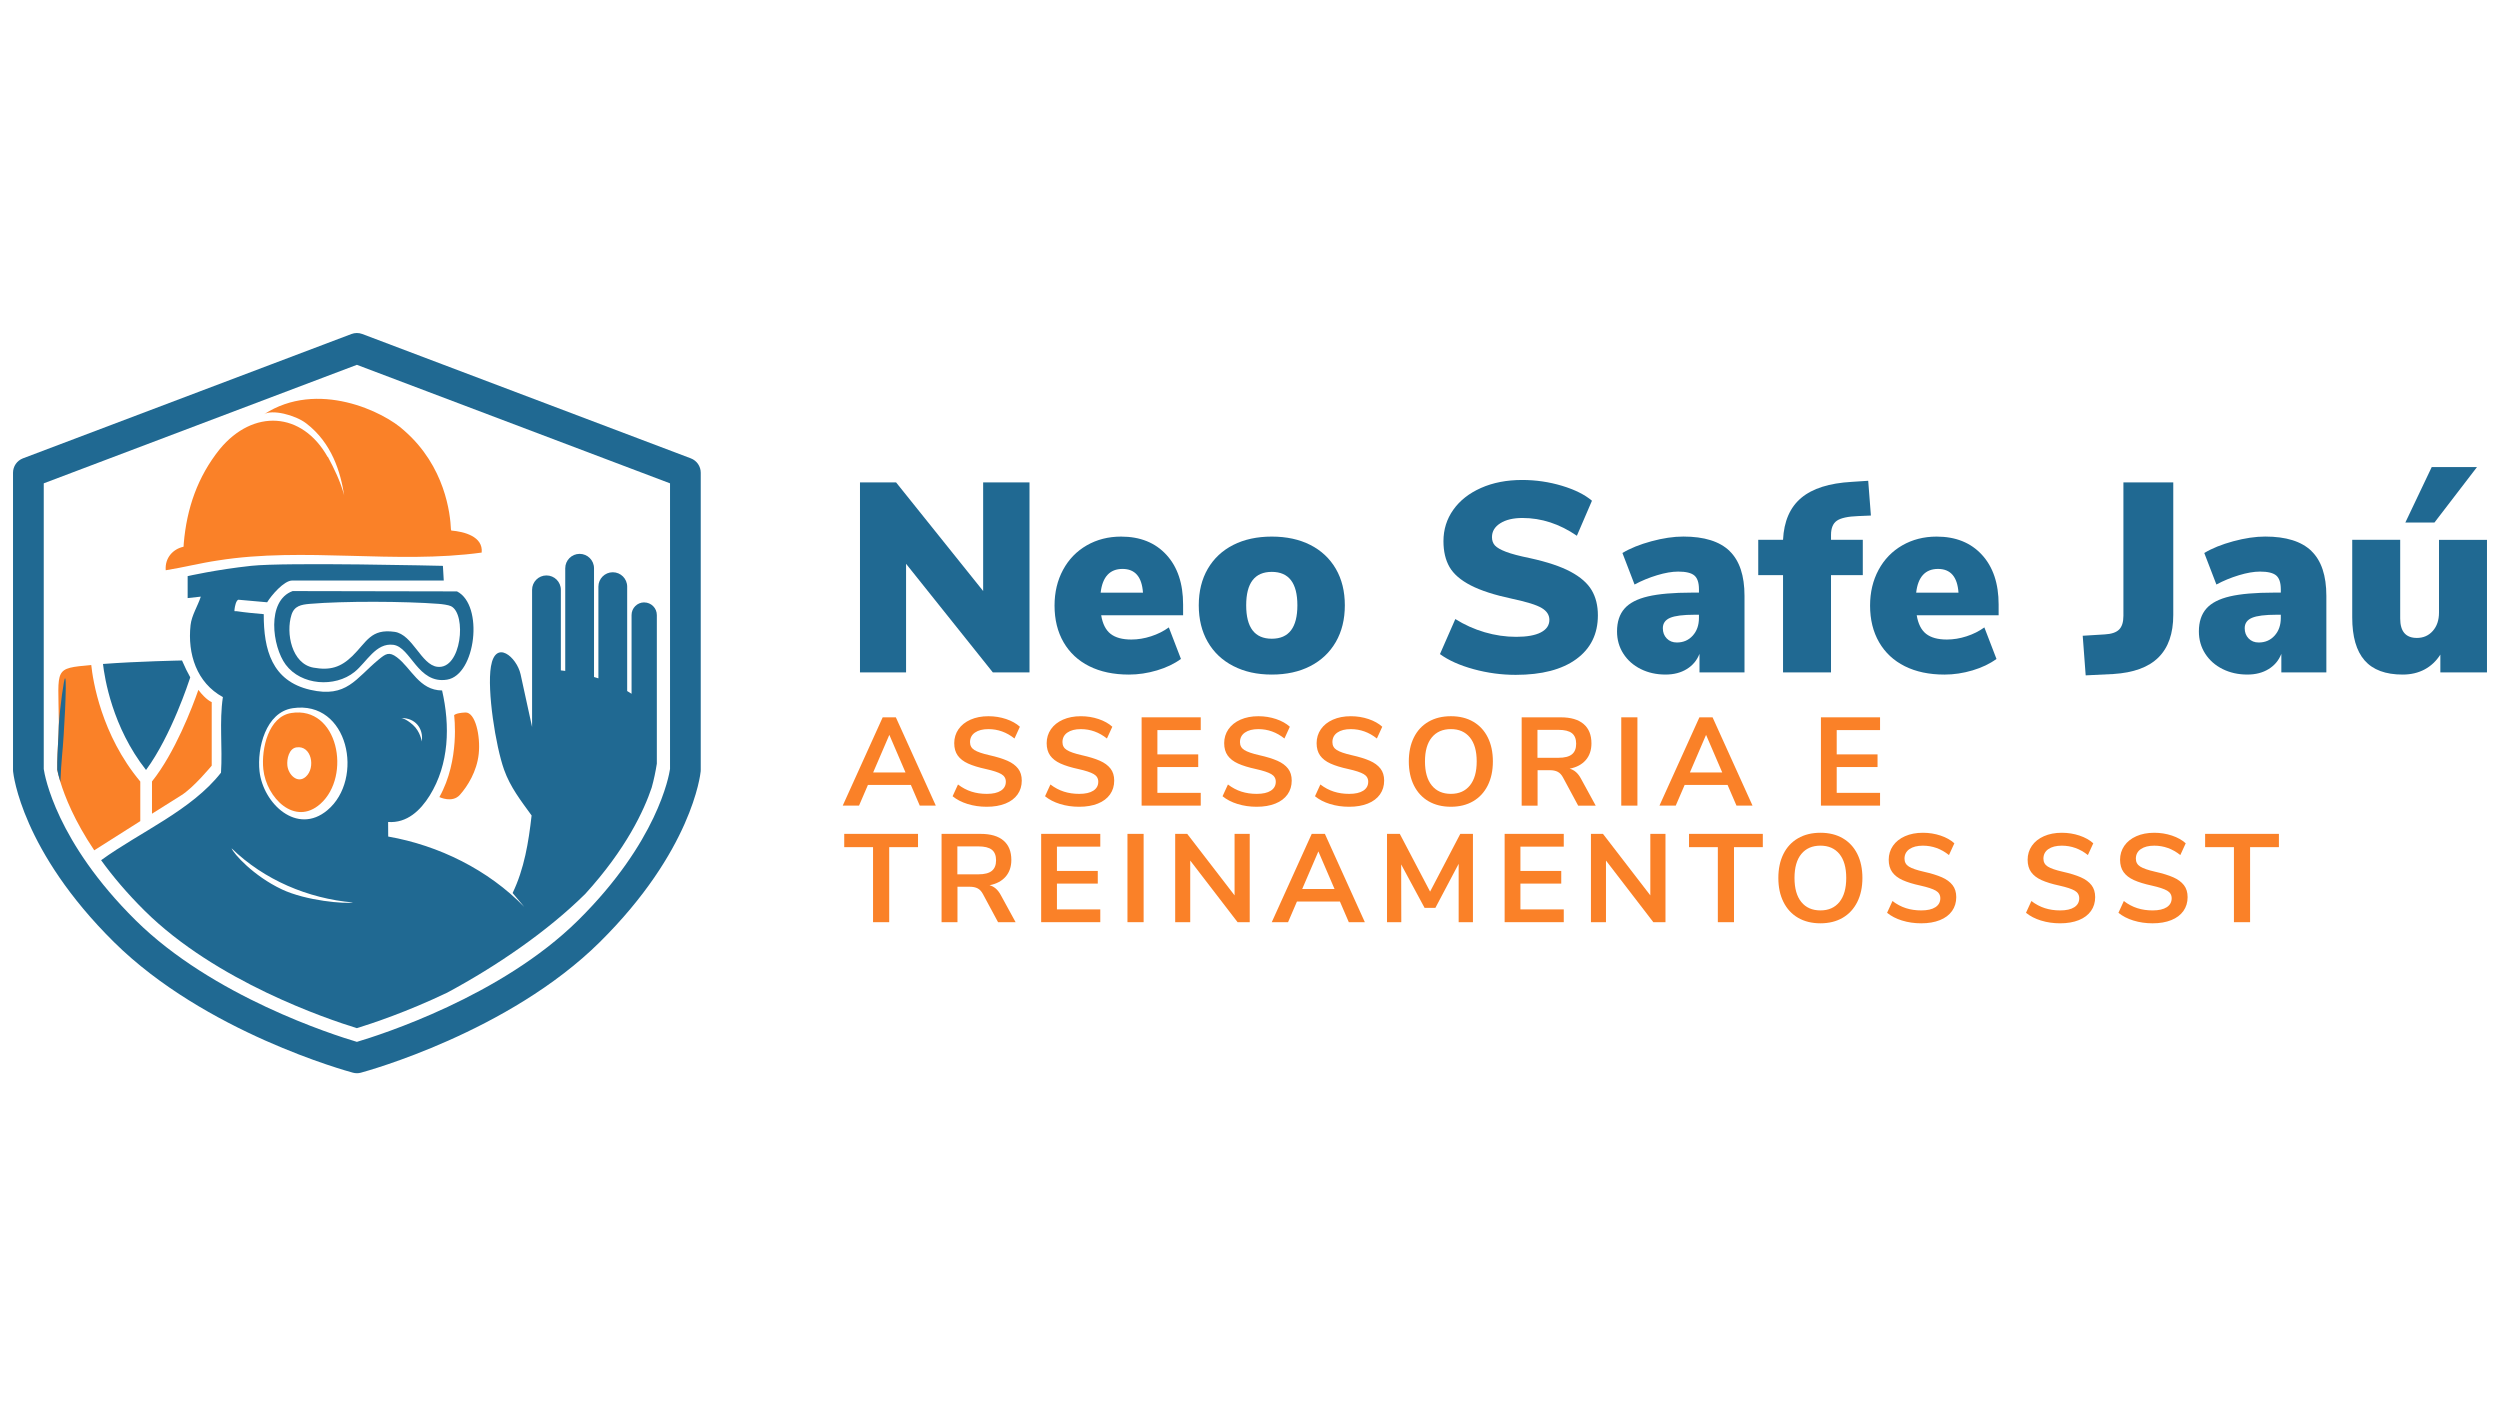 <?xml version="1.0" encoding="UTF-8"?>
<svg id="Camada_1" data-name="Camada 1" xmlns="http://www.w3.org/2000/svg" viewBox="0 0 1920 1080">
  <defs>
    <style>
      .cls-1 {
        fill: #fa8128;
      }

      .cls-2 {
        fill: #206992;
      }
    </style>
  </defs>
  <g>
    <g>
      <path class="cls-2" d="M790.66,370.49v145.92h-28.15l-66.65-83.41v83.41h-35.39v-145.92h27.73l66.86,83.41v-83.41h35.6Z"/>
      <path class="cls-2" d="M908.63,472.53h-62.92c1.1,6.63,3.52,11.39,7.24,14.29,3.72,2.9,9.04,4.34,15.94,4.34,4.97,0,10-.82,15.11-2.48,5.1-1.65,9.66-3.93,13.66-6.83l9.31,24.22c-5.1,3.72-11.25,6.66-18.42,8.8-7.18,2.14-14.35,3.21-21.53,3.21-11.73,0-21.87-2.14-30.43-6.41-8.56-4.28-15.15-10.42-19.77-18.42-4.62-8-6.93-17.39-6.93-28.15,0-10.21,2.17-19.35,6.52-27.43,4.35-8.07,10.42-14.35,18.22-18.83,7.79-4.48,16.59-6.73,26.39-6.73,14.62,0,26.21,4.65,34.77,13.97,8.56,9.31,12.83,22.05,12.83,38.19v8.28ZM845.3,455.15h32.5c-.83-12.14-6.07-18.22-15.73-18.22s-15.39,6.07-16.77,18.22Z"/>
      <path class="cls-2" d="M947.24,511.55c-8.49-4.34-15.04-10.52-19.66-18.52-4.62-8-6.93-17.39-6.93-28.15s2.31-20.11,6.93-28.05c4.62-7.93,11.14-14.04,19.56-18.32,8.41-4.27,18.28-6.41,29.6-6.41s21.18,2.14,29.6,6.41c8.41,4.28,14.93,10.39,19.56,18.32,4.62,7.94,6.93,17.29,6.93,28.05s-2.31,20.15-6.93,28.15c-4.62,8-11.14,14.18-19.56,18.52-8.42,4.35-18.29,6.52-29.6,6.52s-21.01-2.17-29.49-6.52ZM996.39,464.87c0-17.11-6.55-25.67-19.66-25.67s-19.66,8.56-19.66,25.67,6.55,25.67,19.66,25.67,19.66-8.56,19.66-25.67Z"/>
      <path class="cls-2" d="M1131.76,513.93c-10.63-2.9-19.25-6.76-25.87-11.59l11.8-26.91c7.04,4.42,14.55,7.8,22.56,10.14,8,2.35,16.08,3.52,24.22,3.52s14.59-1.14,18.94-3.42c4.35-2.28,6.52-5.48,6.52-9.63,0-3.72-1.97-6.76-5.9-9.1-3.93-2.35-11.42-4.69-22.46-7.04-13.66-2.9-24.36-6.35-32.08-10.35-7.73-4-13.14-8.7-16.25-14.07-3.1-5.38-4.66-12.01-4.66-19.87,0-8.97,2.52-17.01,7.56-24.11,5.04-7.11,12.14-12.7,21.32-16.77,9.17-4.07,19.69-6.11,31.56-6.11,10.48,0,20.66,1.49,30.53,4.45,9.86,2.97,17.56,6.8,23.08,11.49l-11.59,26.91c-13.25-9.11-27.18-13.66-41.81-13.66-7.04,0-12.7,1.35-16.97,4.04-4.28,2.69-6.42,6.25-6.42,10.66,0,2.62.76,4.76,2.28,6.42,1.52,1.65,4.35,3.28,8.48,4.86,4.14,1.59,10.28,3.21,18.42,4.87,13.25,2.9,23.66,6.38,31.25,10.45,7.59,4.07,12.97,8.8,16.15,14.18,3.17,5.38,4.76,11.8,4.76,19.25,0,14.36-5.52,25.57-16.56,33.64-11.04,8.07-26.57,12.11-46.57,12.11-10.9,0-21.66-1.45-32.29-4.35Z"/>
      <path class="cls-2" d="M1328.29,423.17c7.66,7.38,11.49,18.87,11.49,34.46v58.78h-34.57v-14.28c-1.93,4.97-5.17,8.87-9.73,11.69-4.55,2.83-10.01,4.24-16.35,4.24-7.04,0-13.39-1.41-19.04-4.24-5.66-2.82-10.11-6.76-13.35-11.8-3.24-5.04-4.86-10.73-4.86-17.08,0-7.31,1.9-13.14,5.69-17.49,3.79-4.35,9.83-7.48,18.11-9.42,8.28-1.93,19.46-2.9,33.53-2.9h5.59v-2.49c0-5.1-1.17-8.66-3.52-10.66-2.35-2-6.49-3-12.42-3-4.69,0-10.11.93-16.25,2.79-6.14,1.86-11.9,4.24-17.28,7.14l-9.31-24.21c5.93-3.59,13.35-6.59,22.25-9.01,8.9-2.41,17.08-3.62,24.53-3.62,16,0,27.84,3.69,35.5,11.07ZM1300.03,488.16c3.17-3.52,4.76-8.04,4.76-13.56v-2.48h-3.31c-8.83,0-15.11.79-18.83,2.38-3.73,1.59-5.59,4.24-5.59,7.97,0,3.18,1,5.8,3,7.87,2,2.07,4.59,3.1,7.76,3.1,4.97,0,9.04-1.76,12.21-5.28Z"/>
      <path class="cls-2" d="M1406.21,414.58h24.42v27.11h-24.42v74.72h-36.84v-74.72h-19.04v-27.11h19.04c.69-14.21,5.35-24.94,13.97-32.19,8.62-7.24,21.56-11.35,38.81-12.32l12.63-.83,2.07,26.7-9.73.41c-7.87.28-13.32,1.45-16.35,3.52-3.04,2.07-4.55,5.73-4.55,10.97v3.72Z"/>
      <path class="cls-2" d="M1534.96,472.53h-62.92c1.1,6.63,3.52,11.39,7.24,14.29,3.72,2.9,9.04,4.34,15.94,4.34,4.97,0,10-.82,15.11-2.48,5.1-1.65,9.66-3.93,13.66-6.83l9.31,24.22c-5.1,3.72-11.25,6.66-18.42,8.8-7.18,2.14-14.35,3.21-21.53,3.21-11.73,0-21.87-2.14-30.43-6.41-8.56-4.28-15.15-10.42-19.77-18.42-4.62-8-6.93-17.39-6.93-28.15,0-10.21,2.17-19.35,6.52-27.43,4.35-8.07,10.42-14.35,18.22-18.83,7.79-4.48,16.59-6.73,26.39-6.73,14.62,0,26.21,4.65,34.77,13.97,8.56,9.31,12.83,22.05,12.83,38.19v8.28ZM1471.62,455.15h32.5c-.83-12.14-6.07-18.22-15.73-18.22s-15.39,6.07-16.77,18.22Z"/>
      <path class="cls-2" d="M1599.53,488.26l16.97-1.04c5.1-.28,8.76-1.52,10.97-3.72,2.2-2.21,3.31-5.73,3.31-10.56v-102.46h38.29v101.83c0,14.22-3.8,25.08-11.38,32.6-7.59,7.52-19.11,11.76-34.57,12.73l-21.32,1.04-2.28-30.43Z"/>
      <path class="cls-2" d="M1775.15,423.17c7.66,7.38,11.49,18.87,11.49,34.46v58.78h-34.57v-14.28c-1.93,4.97-5.17,8.87-9.73,11.69-4.55,2.83-10.01,4.24-16.35,4.24-7.04,0-13.39-1.41-19.04-4.24-5.66-2.82-10.11-6.76-13.35-11.8-3.24-5.04-4.86-10.73-4.86-17.08,0-7.31,1.9-13.14,5.69-17.49,3.79-4.35,9.83-7.48,18.11-9.42,8.28-1.93,19.46-2.9,33.53-2.9h5.59v-2.49c0-5.1-1.17-8.66-3.52-10.66-2.35-2-6.49-3-12.42-3-4.69,0-10.11.93-16.25,2.79-6.14,1.86-11.9,4.24-17.28,7.14l-9.31-24.21c5.93-3.59,13.35-6.59,22.25-9.01,8.9-2.41,17.08-3.62,24.53-3.62,16,0,27.84,3.69,35.5,11.07ZM1746.9,488.16c3.17-3.52,4.76-8.04,4.76-13.56v-2.48h-3.31c-8.83,0-15.11.79-18.83,2.38-3.73,1.59-5.59,4.24-5.59,7.97,0,3.18,1,5.8,3,7.87,2,2.07,4.59,3.1,7.76,3.1,4.97,0,9.04-1.76,12.21-5.28Z"/>
      <path class="cls-2" d="M1910,414.58v101.83h-35.81v-13.66c-3.18,4.97-7.21,8.77-12.11,11.39-4.9,2.62-10.52,3.93-16.87,3.93-13.11,0-22.84-3.62-29.18-10.86-6.35-7.25-9.52-18.25-9.52-33.01v-59.61h36.84v60.44c0,9.93,4.28,14.9,12.83,14.9,4.97,0,9.04-1.79,12.21-5.38,3.17-3.59,4.76-8.28,4.76-14.07v-55.89h36.84ZM1847.29,401.33l20.28-42.64h34.77l-32.7,42.64h-22.35Z"/>
    </g>
    <g>
      <path class="cls-1" d="M699.56,602.85h-33l-6.83,15.87h-12.51l30.69-67.82h10.1l30.69,67.82h-12.32l-6.83-15.87ZM695.42,593.23l-12.41-28.86-12.41,28.86h24.82Z"/>
      <path class="cls-1" d="M743.14,617.48c-4.55-1.41-8.4-3.4-11.54-5.96l4.14-9.04c3.27,2.5,6.72,4.33,10.34,5.48,3.62,1.16,7.55,1.73,11.78,1.73,4.68,0,8.29-.82,10.82-2.45s3.8-3.93,3.8-6.88c0-2.56-1.17-4.52-3.51-5.87-2.34-1.35-6.24-2.63-11.69-3.85-5.64-1.22-10.23-2.63-13.76-4.23-3.53-1.6-6.19-3.65-7.98-6.16-1.79-2.5-2.69-5.68-2.69-9.52s1.09-7.54,3.27-10.68c2.18-3.14,5.26-5.59,9.24-7.36,3.98-1.76,8.56-2.64,13.76-2.64,4.75,0,9.27.72,13.57,2.16,4.3,1.44,7.82,3.42,10.58,5.92l-4.14,9.04c-6.03-4.81-12.7-7.21-20.01-7.21-4.36,0-7.81.88-10.34,2.64-2.54,1.76-3.8,4.22-3.8,7.36,0,2.63,1.12,4.65,3.37,6.06,2.24,1.41,6.06,2.73,11.45,3.95,5.71,1.28,10.34,2.71,13.9,4.28,3.56,1.57,6.28,3.57,8.18,6.01s2.84,5.51,2.84,9.23c0,4.04-1.07,7.59-3.22,10.63s-5.26,5.39-9.33,7.02c-4.07,1.64-8.87,2.45-14.38,2.45-5.2,0-10.07-.7-14.62-2.12Z"/>
      <path class="cls-1" d="M814.13,617.48c-4.55-1.41-8.4-3.4-11.54-5.96l4.14-9.04c3.27,2.5,6.72,4.33,10.34,5.48,3.62,1.16,7.55,1.73,11.78,1.73,4.68,0,8.29-.82,10.82-2.45s3.8-3.93,3.8-6.88c0-2.56-1.17-4.52-3.51-5.87-2.34-1.35-6.24-2.63-11.69-3.85-5.64-1.22-10.23-2.63-13.76-4.23-3.53-1.6-6.19-3.65-7.98-6.16-1.79-2.5-2.69-5.68-2.69-9.52s1.09-7.54,3.27-10.68c2.18-3.14,5.26-5.59,9.24-7.36,3.98-1.76,8.56-2.64,13.76-2.64,4.75,0,9.27.72,13.57,2.16,4.3,1.44,7.82,3.42,10.58,5.92l-4.14,9.04c-6.03-4.81-12.7-7.21-20.01-7.21-4.36,0-7.81.88-10.34,2.64-2.54,1.76-3.8,4.22-3.8,7.36,0,2.63,1.12,4.65,3.37,6.06,2.24,1.41,6.06,2.73,11.45,3.95,5.71,1.28,10.34,2.71,13.9,4.28,3.56,1.57,6.28,3.57,8.18,6.01s2.84,5.51,2.84,9.23c0,4.04-1.07,7.59-3.22,10.63s-5.26,5.39-9.33,7.02c-4.07,1.64-8.87,2.45-14.38,2.45-5.2,0-10.07-.7-14.62-2.12Z"/>
      <path class="cls-1" d="M876.76,550.9h45.41v9.81h-33.29v18.66h31.36v9.72h-31.36v19.82h33.29v9.81h-45.41v-67.82Z"/>
      <path class="cls-1" d="M950.46,617.48c-4.55-1.41-8.4-3.4-11.54-5.96l4.14-9.04c3.27,2.5,6.72,4.33,10.34,5.48,3.62,1.16,7.55,1.73,11.78,1.73,4.68,0,8.29-.82,10.82-2.45s3.8-3.93,3.8-6.88c0-2.56-1.17-4.52-3.51-5.87-2.34-1.35-6.24-2.63-11.69-3.85-5.64-1.22-10.23-2.63-13.76-4.23-3.53-1.6-6.19-3.65-7.98-6.16-1.79-2.5-2.69-5.68-2.69-9.52s1.09-7.54,3.27-10.68c2.18-3.14,5.26-5.59,9.24-7.36,3.98-1.76,8.56-2.64,13.76-2.64,4.75,0,9.27.72,13.57,2.16,4.3,1.44,7.82,3.42,10.58,5.92l-4.14,9.04c-6.03-4.81-12.7-7.21-20.01-7.21-4.36,0-7.81.88-10.34,2.64-2.54,1.76-3.8,4.22-3.8,7.36,0,2.63,1.12,4.65,3.37,6.06,2.24,1.41,6.06,2.73,11.45,3.95,5.71,1.28,10.34,2.71,13.9,4.28,3.56,1.57,6.28,3.57,8.18,6.01s2.84,5.51,2.84,9.23c0,4.04-1.07,7.59-3.22,10.63s-5.26,5.39-9.33,7.02c-4.07,1.64-8.87,2.45-14.38,2.45-5.2,0-10.07-.7-14.62-2.12Z"/>
      <path class="cls-1" d="M1021.45,617.48c-4.55-1.41-8.4-3.4-11.54-5.96l4.14-9.04c3.27,2.5,6.72,4.33,10.34,5.48,3.62,1.16,7.55,1.73,11.78,1.73,4.68,0,8.29-.82,10.82-2.45s3.8-3.93,3.8-6.88c0-2.56-1.17-4.52-3.51-5.87-2.34-1.35-6.24-2.63-11.69-3.85-5.64-1.22-10.23-2.63-13.76-4.23-3.53-1.6-6.19-3.65-7.98-6.16-1.79-2.5-2.69-5.68-2.69-9.52s1.09-7.54,3.27-10.68c2.18-3.14,5.26-5.59,9.24-7.36,3.98-1.76,8.56-2.64,13.76-2.64,4.75,0,9.27.72,13.57,2.16,4.3,1.44,7.82,3.42,10.58,5.92l-4.14,9.04c-6.03-4.81-12.7-7.21-20.01-7.21-4.36,0-7.81.88-10.34,2.64-2.54,1.76-3.8,4.22-3.8,7.36,0,2.63,1.12,4.65,3.37,6.06,2.24,1.41,6.06,2.73,11.45,3.95,5.71,1.28,10.34,2.71,13.9,4.28,3.56,1.57,6.28,3.57,8.18,6.01s2.84,5.51,2.84,9.23c0,4.04-1.07,7.59-3.22,10.63s-5.26,5.39-9.33,7.02c-4.07,1.64-8.87,2.45-14.38,2.45-5.2,0-10.07-.7-14.62-2.12Z"/>
      <path class="cls-1" d="M1097.12,615.36c-4.84-2.82-8.58-6.86-11.21-12.12-2.63-5.26-3.94-11.42-3.94-18.47s1.3-13.19,3.9-18.42c2.6-5.23,6.33-9.25,11.21-12.07,4.87-2.82,10.61-4.23,17.22-4.23s12.33,1.41,17.17,4.23,8.56,6.85,11.16,12.07c2.6,5.23,3.9,11.37,3.9,18.42s-1.32,13.22-3.95,18.47-6.37,9.3-11.21,12.12c-4.84,2.82-10.54,4.23-17.08,4.23s-12.33-1.41-17.17-4.23ZM1128.87,603.24c3.49-4.3,5.24-10.46,5.24-18.47s-1.75-14.16-5.24-18.42c-3.5-4.27-8.36-6.4-14.58-6.4s-11.17,2.13-14.67,6.4c-3.5,4.26-5.24,10.41-5.24,18.42s1.75,14.18,5.24,18.47,8.38,6.44,14.67,6.44,11.08-2.15,14.58-6.44Z"/>
      <path class="cls-1" d="M1225.5,618.73h-13.47l-11.64-21.64c-1.09-2.05-2.44-3.5-4.04-4.33-1.6-.83-3.62-1.25-6.06-1.25h-9.43v27.22h-12.22v-67.82h30.02c7.7,0,13.55,1.71,17.56,5.15,4.01,3.43,6.01,8.38,6.01,14.86,0,5.19-1.46,9.48-4.38,12.84s-7.04,5.56-12.36,6.59c3.59.96,6.48,3.5,8.66,7.6l11.35,20.78ZM1207.22,579.34c2.18-1.76,3.27-4.47,3.27-8.13s-1.09-6.43-3.27-8.13c-2.18-1.7-5.61-2.55-10.29-2.55h-16.16v21.45h16.16c4.68,0,8.11-.88,10.29-2.64Z"/>
      <path class="cls-1" d="M1245.13,550.9h12.41v67.82h-12.41v-67.82Z"/>
      <path class="cls-1" d="M1326.8,602.85h-33l-6.83,15.87h-12.51l30.69-67.82h10.1l30.69,67.82h-12.32l-6.83-15.87ZM1322.67,593.23l-12.41-28.86-12.41,28.86h24.82Z"/>
      <path class="cls-1" d="M1398.47,550.9h45.41v9.81h-33.29v18.66h31.36v9.72h-31.36v19.82h33.29v9.81h-45.41v-67.82Z"/>
    </g>
    <g>
      <path class="cls-1" d="M670.5,650.61h-22.13v-10.2h56.67v10.2h-22.13v57.63h-12.41v-57.63Z"/>
      <path class="cls-1" d="M779.98,708.24h-13.47l-11.64-21.64c-1.09-2.05-2.44-3.5-4.04-4.33-1.6-.83-3.62-1.25-6.06-1.25h-9.43v27.22h-12.22v-67.82h30.02c7.7,0,13.55,1.71,17.56,5.15,4.01,3.43,6.01,8.38,6.01,14.86,0,5.19-1.46,9.48-4.38,12.84s-7.04,5.56-12.36,6.59c3.59.96,6.48,3.5,8.66,7.6l11.35,20.78ZM761.71,668.84c2.18-1.76,3.27-4.47,3.27-8.13s-1.09-6.43-3.27-8.13c-2.18-1.7-5.61-2.55-10.29-2.55h-16.16v21.45h16.16c4.68,0,8.11-.88,10.29-2.64Z"/>
      <path class="cls-1" d="M799.61,640.41h45.41v9.81h-33.29v18.66h31.36v9.72h-31.36v19.82h33.29v9.81h-45.41v-67.82Z"/>
      <path class="cls-1" d="M865.89,640.41h12.41v67.82h-12.41v-67.82Z"/>
      <path class="cls-1" d="M959.79,640.41v67.82h-9.33l-36.37-47.33v47.33h-11.55v-67.82h9.24l36.37,47.24v-47.24h11.64Z"/>
      <path class="cls-1" d="M1029.06,692.36h-33l-6.83,15.87h-12.51l30.69-67.82h10.1l30.69,67.82h-12.32l-6.83-15.87ZM1024.92,682.74l-12.41-28.86-12.41,28.86h24.82Z"/>
      <path class="cls-1" d="M1131.22,640.41v67.82h-10.97v-44.83l-17.89,33.86h-8.27l-17.99-33.38.1,44.35h-10.97v-67.82h9.81l23.28,44.35,23.19-44.35h9.72Z"/>
      <path class="cls-1" d="M1155.56,640.41h45.41v9.81h-33.29v18.66h31.36v9.72h-31.36v19.82h33.29v9.81h-45.41v-67.82Z"/>
      <path class="cls-1" d="M1279.09,640.41v67.82h-9.33l-36.37-47.33v47.33h-11.55v-67.82h9.24l36.37,47.24v-47.24h11.64Z"/>
      <path class="cls-1" d="M1319.3,650.61h-22.13v-10.2h56.67v10.2h-22.13v57.63h-12.41v-57.63Z"/>
      <path class="cls-1" d="M1380.92,704.87c-4.84-2.82-8.58-6.86-11.21-12.12-2.63-5.26-3.94-11.42-3.94-18.47s1.3-13.19,3.9-18.42c2.6-5.23,6.33-9.25,11.21-12.07,4.87-2.82,10.61-4.23,17.22-4.23s12.33,1.41,17.17,4.23,8.56,6.85,11.16,12.07c2.6,5.23,3.9,11.37,3.9,18.42s-1.32,13.22-3.95,18.47-6.37,9.3-11.21,12.12c-4.84,2.82-10.54,4.23-17.08,4.23s-12.33-1.41-17.17-4.23ZM1412.67,692.75c3.49-4.3,5.24-10.46,5.24-18.47s-1.75-14.16-5.24-18.42c-3.5-4.27-8.36-6.4-14.58-6.4s-11.17,2.13-14.67,6.4c-3.5,4.26-5.24,10.41-5.24,18.42s1.75,14.18,5.24,18.47,8.38,6.44,14.67,6.44,11.08-2.15,14.58-6.44Z"/>
      <path class="cls-1" d="M1460.82,706.99c-4.55-1.41-8.4-3.4-11.54-5.96l4.14-9.04c3.27,2.5,6.72,4.33,10.34,5.48,3.62,1.16,7.55,1.73,11.78,1.73,4.68,0,8.29-.82,10.82-2.45s3.8-3.93,3.8-6.88c0-2.56-1.17-4.52-3.51-5.87-2.34-1.35-6.24-2.63-11.69-3.85-5.64-1.22-10.23-2.63-13.76-4.23-3.53-1.6-6.19-3.65-7.98-6.16-1.79-2.5-2.69-5.68-2.69-9.52s1.09-7.54,3.27-10.68c2.18-3.14,5.26-5.59,9.24-7.36,3.98-1.76,8.56-2.64,13.76-2.64,4.75,0,9.27.72,13.57,2.16,4.3,1.44,7.82,3.42,10.58,5.92l-4.14,9.04c-6.03-4.81-12.7-7.21-20.01-7.21-4.36,0-7.81.88-10.34,2.64-2.54,1.76-3.8,4.22-3.8,7.36,0,2.63,1.12,4.65,3.37,6.06,2.24,1.41,6.06,2.73,11.45,3.95,5.71,1.28,10.34,2.71,13.9,4.28,3.56,1.57,6.28,3.57,8.18,6.01s2.84,5.51,2.84,9.23c0,4.04-1.07,7.59-3.22,10.63s-5.26,5.39-9.33,7.02c-4.07,1.64-8.87,2.45-14.38,2.45-5.2,0-10.07-.7-14.62-2.12Z"/>
      <path class="cls-1" d="M1567.51,706.99c-4.55-1.41-8.4-3.4-11.54-5.96l4.14-9.04c3.27,2.5,6.72,4.33,10.34,5.48,3.62,1.16,7.55,1.73,11.78,1.73,4.68,0,8.29-.82,10.82-2.45s3.8-3.93,3.8-6.88c0-2.56-1.17-4.52-3.51-5.87-2.34-1.35-6.24-2.63-11.69-3.85-5.64-1.22-10.23-2.63-13.76-4.23-3.53-1.6-6.19-3.65-7.98-6.16-1.79-2.5-2.69-5.68-2.69-9.52s1.09-7.54,3.27-10.68c2.18-3.14,5.26-5.59,9.24-7.36,3.98-1.76,8.56-2.64,13.76-2.64,4.75,0,9.27.72,13.57,2.16,4.3,1.44,7.82,3.42,10.58,5.92l-4.14,9.04c-6.03-4.81-12.7-7.21-20.01-7.21-4.36,0-7.81.88-10.34,2.64-2.54,1.76-3.8,4.22-3.8,7.36,0,2.63,1.12,4.65,3.37,6.06,2.24,1.41,6.06,2.73,11.45,3.95,5.71,1.28,10.34,2.71,13.9,4.28,3.56,1.57,6.28,3.57,8.18,6.01s2.84,5.51,2.84,9.23c0,4.04-1.07,7.59-3.22,10.63s-5.26,5.39-9.33,7.02c-4.07,1.64-8.87,2.45-14.38,2.45-5.2,0-10.07-.7-14.62-2.12Z"/>
      <path class="cls-1" d="M1638.5,706.99c-4.55-1.41-8.4-3.4-11.54-5.96l4.14-9.04c3.27,2.5,6.72,4.33,10.34,5.48,3.62,1.16,7.55,1.73,11.78,1.73,4.68,0,8.29-.82,10.82-2.45s3.8-3.93,3.8-6.88c0-2.56-1.17-4.52-3.51-5.87-2.34-1.35-6.24-2.63-11.69-3.85-5.64-1.22-10.23-2.63-13.76-4.23-3.53-1.6-6.19-3.65-7.98-6.16-1.79-2.5-2.69-5.68-2.69-9.52s1.09-7.54,3.27-10.68c2.18-3.14,5.26-5.59,9.24-7.36,3.98-1.76,8.56-2.64,13.76-2.64,4.75,0,9.27.72,13.57,2.16,4.3,1.44,7.82,3.42,10.58,5.92l-4.14,9.04c-6.03-4.81-12.7-7.21-20.01-7.21-4.36,0-7.81.88-10.34,2.64-2.54,1.76-3.8,4.22-3.8,7.36,0,2.63,1.12,4.65,3.37,6.06,2.24,1.41,6.06,2.73,11.45,3.95,5.71,1.28,10.34,2.71,13.9,4.28,3.56,1.57,6.28,3.57,8.18,6.01s2.84,5.51,2.84,9.23c0,4.04-1.07,7.59-3.22,10.63s-5.26,5.39-9.33,7.02c-4.07,1.64-8.87,2.45-14.38,2.45-5.2,0-10.07-.7-14.62-2.12Z"/>
      <path class="cls-1" d="M1715.66,650.61h-22.13v-10.2h56.67v10.2h-22.13v57.63h-12.41v-57.63Z"/>
    </g>
  </g>
  <g>
    <g>
      <path class="cls-2" d="M350.98,454.19l-126.24-.25c-20.28,7.4-15.66,42.61-5.32,56.5,11.86,15.93,37.73,17.77,52.84,5.63,9.44-7.59,16.35-22.59,29.83-20.85,13.4,1.73,18.81,30.38,41.26,26.75,22.1-3.59,28.38-57.3,7.63-67.78ZM335.86,512.1c-12.39-1.49-18.93-24.85-32.8-26.84-18.34-2.64-21.39,7.8-32.4,18.53-8.94,8.71-17.09,11.26-29.93,8.96-16.72-3-21.32-26.57-16.87-40.58,2.18-6.87,7.44-7.83,14.07-8.41,25.95-2.21,72.89-2,99,0,2.43.19,7.46.81,9.45,1.79,12.15,5.96,8.15,48.82-10.52,46.55Z"/>
      <path class="cls-1" d="M223.64,547.6c-17.4,2.74-23.07,27.37-21.41,43.18,2.33,22.04,24.23,43.99,43.81,26.61,24.04-21.33,13.7-75.49-22.4-69.8ZM234.85,596.54c-6.32,5.61-13.4-1.48-14.15-8.6-.54-5.1,1.29-13.06,6.91-13.95,11.67-1.83,15,15.66,7.24,22.55Z"/>
      <path class="cls-1" d="M337.44,612.15s9.91,4.83,15.73-1.68c5.82-6.51,13.07-17.94,14.5-31.54s-2.55-32.13-10.3-31.74c-7.75.39-8.6,2.14-8.6,2.14,0,0,4.67,34.32-11.33,62.83Z"/>
      <path class="cls-1" d="M346.58,407.46l-.26-.94c-.47-11.66-4.36-48.29-35.79-75.74-15.5-14.58-66.79-39.39-107.83-12.56,6.15-4.02,23.96.43,32.43,6.89,19.85,15.14,26.46,37.68,29.22,55.44-.01-.02-.02-.04-.02-.08-.09-.34-.19-.71-.29-1.07,0,0-.01-.01-.01-.02-2.77-9.92-7.27-19.27-12.15-28.38-.1-.05-.19-.08-.29-.13-19.59-34.76-57.05-37.09-82.82-5.92-17.02,21.26-25.36,45.42-27.65,72.49-.14,1.36-.03,2.38-.25,2.48-7.69,1.65-14.34,8.22-13.59,18.04,13.36-2.12,26.84-5.59,40.21-7.54,66.05-10.5,136.53,3.02,202.44-6.04,1.28-12.39-13.59-16.12-23.36-16.92Z"/>
      <path class="cls-1" d="M107.74,600.2v30.42c-13.9,8.8-28.48,18.05-35.36,22.42-15.24-22.68-22.58-41.33-26-52.51h0c-1.3-4.28-2.18-7.54-2.44-9.44h0c-.05-4.02.06-7.97.22-11.86.02-.66.06-1.33.09-1.99.06-1.19.11-2.38.18-3.56.03-.74.07-1.47.11-2.2.03-.73.08-1.46.11-2.19.06-1.12.11-2.24.17-3.34.05-.83.08-1.65.11-2.46.09-2.07.17-4.14.2-6.2.02-1.1.04-2.21.04-3.33-.4-41.38-4.16-40.45,24.91-43.26,1.25,11.79,7.6,53.49,37.64,89.5Z"/>
      <path class="cls-2" d="M145.62,521.67c-.15.45-13.89,43.14-33.47,69.68-25.9-32.91-31.84-70.75-33.05-81.43,26.96-2.05,60.69-2.67,60.69-2.67,2.17,5.06,4.29,9.33,6.32,12.93l-.48,1.49Z"/>
      <path class="cls-1" d="M162.6,539.2v48.82s-13.99,17-23.46,22.82c-3.15,1.93-11.99,7.5-22.41,14.09v-24.78c17.52-21.85,31.03-57.07,35.62-70.32,6.09,7.99,10.25,9.37,10.25,9.37Z"/>
      <path class="cls-2" d="M47.67,580.28c-.56,5.56-.98,13.05-1.28,20.24-1.3-4.27-2.05-7.46-2.43-9.37h0c-.05-4.07.06-8.04.21-11.91.02-.66.06-1.33.09-1.99.06-1.19.11-2.38.18-3.56.03-.74.07-1.47.11-2.2.03-.73.08-1.46.11-2.19.06-1.12.11-2.24.17-3.34.05-.83.08-1.65.11-2.46-.02-1.7.06-3.82.2-6.2.83-14.05,4.08-37.25,4.89-36.4,1.51,1.07-.87,44.55-2.37,59.4Z"/>
      <path class="cls-2" d="M494.75,462.63c-5.36,0-9.71,4.35-9.71,9.71v60.48c-1.11-.73-2.24-1.42-3.37-2.1v-80.18c0-6.1-4.95-11.05-11.05-11.05h0c-6.1,0-11.05,4.95-11.05,11.05v70.43c-1.14-.37-2.26-.71-3.37-1.03v-83.53c0-6.1-4.95-11.05-11.05-11.05h0c-6.1,0-11.05,4.95-11.05,11.05v78.85c-1.32-.17-2.44-.3-3.37-.4v-61.88c0-6.1-4.95-11.05-11.05-11.05h0c-6.1,0-11.05,4.95-11.05,11.05v105.33l-8.85-40.54c-3-13.18-19.22-27.05-22.75-5.93-3.09,18.43,3.65,61.23,10.09,79.28,4.81,13.48,12.89,23.76,21.14,35.15-2.3,20.46-5.61,40.91-14.59,59.57l8.92,10.62c-27.57-28.4-65.5-47.16-104.46-54l-.07-11.19c14.45,1.07,24.84-8.85,31.95-20.31,14.98-24.12,15.73-53.61,9.5-80.69-17.56-.1-23.67-17.18-34.67-25.46-6.04-4.54-8.61-2.75-14.05,1.73-17.63,14.54-24.49,29.69-52.51,23.24-29.51-6.79-35.82-30.83-35.74-58.11-6.88-.61-13.96-1.24-20.79-2.27-1.6-.25-1.91.76-1.63-1.58.22-1.98,1.11-6.61,2.89-7.24l22.15,1.97c3.15-5.22,12.88-16.72,19.3-16.72h116.33l-.65-11.26s-120.53-2.89-147.19-.02c-26.67,2.85-48.85,7.91-48.85,7.91v16.86l10.1-1.11c-2.26,7.05-7.04,14.36-7.87,21.89-2.42,22.1,4.69,44.25,24.83,55.25-2.85,19.04-.2,38.78-1.45,58.05-22.55,28.93-62.29,45.58-92.08,67.23,8.79,12.16,19.8,25.3,33.59,38.96,54.75,54.17,139.86,82.96,162.83,90.02,11.46-3.52,38.43-12.45,69.36-27.26,37.07-19.89,76.44-46.58,105.87-75.66l.05-.04c31.62-34.68,45.32-64.43,51.14-81.78h0c1.71-6.13,2.99-12.24,3.96-18.42v-114.09c0-5.36-4.35-9.71-9.71-9.71ZM323.94,569.45s-1.15-7.69-6.81-12.73-8.91-5.24-8.91-5.24c10.46-.22,17.15,7.73,15.72,17.97ZM224.78,543.89c42.93-6.4,55.24,54.4,26.65,78.35-23.29,19.5-49.35-5.14-52.12-29.87-1.98-17.75,4.78-45.4,25.47-48.47ZM216.41,683.01c-21.88-10.33-37.16-27.55-38.55-31.51,24.93,24.24,58.6,38.55,93.26,41.6-5.86,1.18-35.88-1.18-54.71-10.08Z"/>
    </g>
    <path class="cls-2" d="M274.09,824.23c-1.03,0-2.06-.14-3.06-.41-4.61-1.24-113.62-31.13-183.49-100.29C16.88,653.6,10.3,594.99,10.06,592.52c-.04-.39-.06-.78-.06-1.17v-228.3c0-4.91,3.04-9.3,7.62-11.04l252.29-95.49c2.69-1.02,5.66-1.02,8.35,0l252.29,95.49c4.59,1.74,7.62,6.13,7.62,11.04v228.3c0,.39-.02.78-.06,1.17-.24,2.46-6.82,61.08-77.48,131.02-69.87,69.15-178.88,99.05-183.49,100.29-1,.27-2.03.41-3.06.41ZM33.6,590.61c.75,5.15,9.57,55.81,70.54,116.15,59.11,58.5,151.95,88.06,169.95,93.39,17.99-5.33,110.84-34.88,169.95-93.39,60.83-60.21,69.74-110.77,70.54-116.17v-219.39l-240.49-91.02-240.49,91.02v219.41Z"/>
  </g>
</svg>